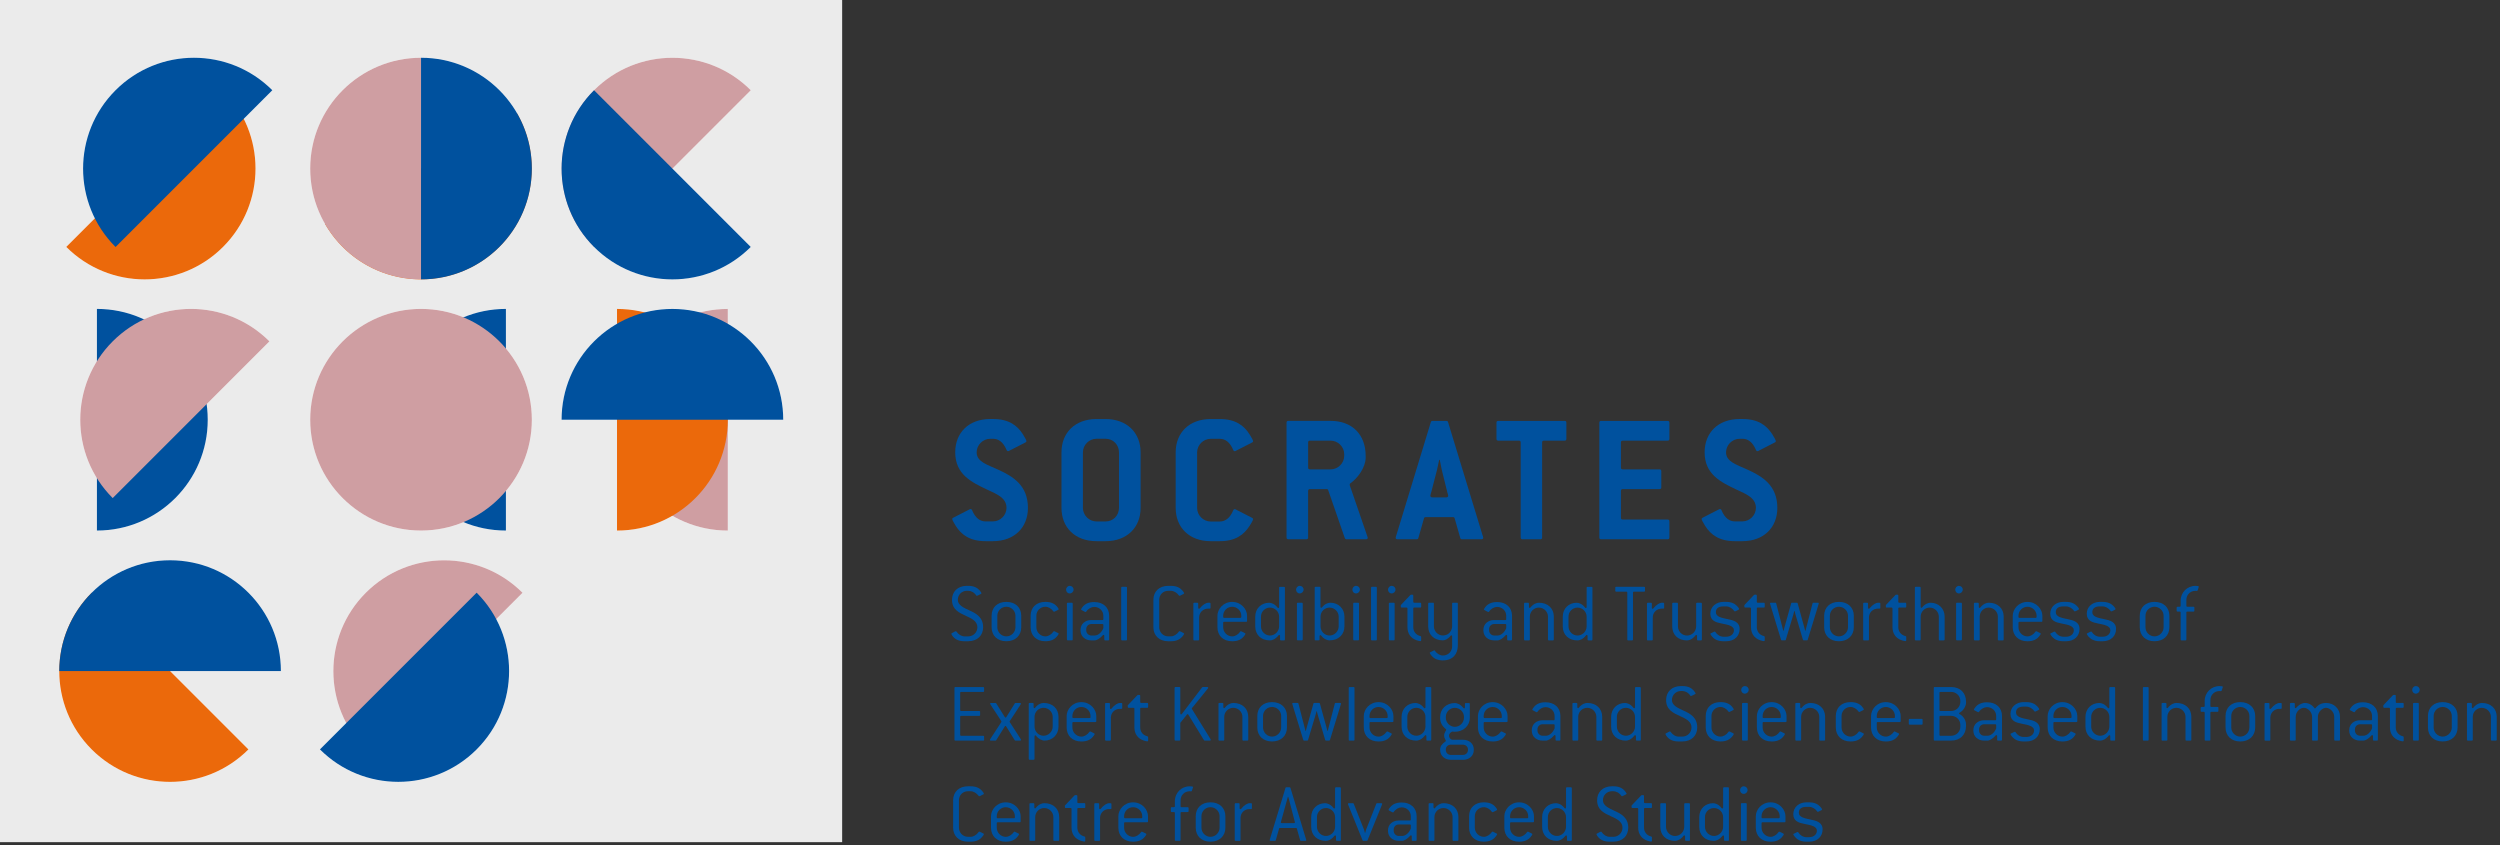 <?xml version="1.0" encoding="UTF-8"?>
<svg xmlns="http://www.w3.org/2000/svg" width="352mm" height="119mm" viewBox="0 0 997.8 337.32">
  <rect x="0" y="0" width="997.8" height="337.32" fill="#333333" stroke="none"/>
  <defs>
    <style>
      .cls-1 {
        fill: #cf9ea2;
      }

      .cls-1, .cls-2, .cls-3 {
        mix-blend-mode: multiply;
      }

      .cls-1, .cls-2, .cls-3, .cls-4, .cls-5, .cls-6, .cls-7 {
        stroke-width: 0px;
      }

      .cls-2, .cls-7 {
        fill: #00519e;
      }

      .cls-3, .cls-6 {
        fill: #eb690b;
      }

      .cls-8 {
        isolation: isolate;
      }

      .cls-4 {
        fill: #fff;
      }

      .cls-5 {
        fill: #ebebeb;
      }
    </style>
  </defs>
  <g class="cls-8">
    <g id="Logo_gesamt_mit_Zusatz" data-name="Logo gesamt mit Zusatz">
      <rect id="graues_Recheck" data-name="graues Recheck" class="cls-5" width="336.12" height="336.12"/>
      <g id="Zusatz">
        <g>
          <path class="cls-7" d="m386.42,255.93h-1.46c-2.28,0-3.67-.75-4.59-1.84-.31-.37-.68-.95-.68-1.12,0-.1.07-.2.2-.27l1.29-.68c.1-.03.2-.1.31-.1s.2.07.27.17c.82,1.22,2.04,1.9,3.2,1.9h1.46c2.04,0,3.67-1.6,3.67-3.64,0-2.41-2.18-3.47-4.59-4.56-2.62-1.19-5.54-2.48-5.54-6.39,0-3.3,2.31-5.58,5.92-5.58h.54c2.28,0,3.64.75,4.56,1.8.37.44.75.99.75,1.12s-.1.24-.24.31l-1.16.58c-.14.07-.34.17-.44.17s-.17-.03-.24-.14c-.82-1.22-2.07-1.87-3.23-1.87h-.54c-2,0-3.6,1.56-3.6,3.6,0,2.14,2.28,3.16,4.83,4.32,2.52,1.16,5.27,2.65,5.27,6.63,0,3.3-2.31,5.58-5.95,5.58Z"/>
          <path class="cls-7" d="m401.65,255.93c-3.6,0-5.88-2.28-5.88-5.58v-4.59c0-3.3,2.28-5.54,5.88-5.54s5.95,2.24,5.95,5.54v4.59c0,3.3-2.35,5.58-5.95,5.58Zm3.64-10.17c0-1.97-1.67-3.6-3.64-3.6s-3.6,1.6-3.6,3.6v4.59c0,1.97,1.63,3.64,3.6,3.64s3.64-1.67,3.64-3.64v-4.59Z"/>
          <path class="cls-7" d="m421.78,254.09c-.92,1.09-2.28,1.84-4.56,1.84-3.6,0-5.88-2.28-5.88-5.58v-4.59c0-3.3,2.28-5.54,5.88-5.54,2.24,0,3.64.71,4.56,1.77.41.48.75.95.75,1.12,0,.14-.1.24-.24.31l-1.22.61c-.14.07-.27.14-.37.14s-.17-.03-.24-.14c-.82-1.16-2.07-1.87-3.23-1.87-2.01,0-3.6,1.6-3.6,3.6v4.59c0,1.97,1.63,3.64,3.6,3.64,1.16,0,2.41-.75,3.23-1.94.07-.1.14-.14.24-.14.14,0,.31.1.44.17l1.16.58c.14.07.24.17.24.31s-.31.58-.75,1.12Z"/>
          <path class="cls-7" d="m426.95,236.85c-.85,0-1.46-.68-1.46-1.53,0-.78.68-1.5,1.46-1.5.85,0,1.53.65,1.53,1.5s-.71,1.53-1.53,1.53Zm.85,18.73h-1.63c-.24,0-.34-.1-.34-.34v-14.35c0-.24.1-.34.34-.34h1.63c.24,0,.34.1.34.34v14.35c0,.24-.1.34-.34.34Z"/>
          <path class="cls-7" d="m442.35,255.59h-1.26c-.24,0-.34-.1-.34-.34v-1.46c0-.27-.14-.41-.31-.41-.1,0-.2.07-.31.17-1.02,1.19-2.35,2.04-3.23,2.04h-1.36c-2.38,0-4.28-1.56-4.28-3.98v-.2c0-2.41,1.9-3.94,4.28-3.94h4.49c.24,0,.34-.07.34-.31v-1.39c0-2.01-1.63-3.54-3.64-3.54-1.12,0-2.38.65-3.2,1.87-.07.1-.17.17-.27.17s-.24-.07-.37-.14l-1.22-.65c-.14-.07-.2-.17-.2-.27,0-.14.37-.68.65-1.02.92-1.12,2.28-1.9,4.62-1.9,3.6,0,5.95,2.18,5.95,5.47v9.49c0,.24-.1.34-.34.34Zm-1.97-6.19c0-.24-.1-.34-.34-.34h-4.49c-1.12,0-2.01.88-2.01,2.01v.54c0,1.09.92,2.04,2.01,2.04h1.36c1.56,0,2.92-1.53,3.47-2.96v-1.29Z"/>
          <path class="cls-7" d="m449.46,255.59h-1.63c-.24,0-.34-.1-.34-.34v-20.7c0-.24.1-.34.34-.34h1.63c.24,0,.34.1.34.34v20.7c0,.24-.1.34-.34.34Z"/>
          <path class="cls-7" d="m471.83,254.13c-.92,1.05-2.28,1.8-4.52,1.8h-1.05c-3.6,0-5.92-2.28-5.92-5.58v-10.95c0-3.3,2.31-5.58,5.92-5.58h1.05c2.24,0,3.6.75,4.56,1.8.34.37.75.99.75,1.12s-.1.24-.24.31l-1.29.65c-.1.07-.2.1-.31.1s-.17-.03-.24-.14c-.85-1.16-2.11-1.87-3.23-1.87h-1.05c-2.04,0-3.6,1.56-3.6,3.6v10.95c0,1.97,1.56,3.64,3.6,3.64h1.05c1.16,0,2.41-.75,3.23-1.94.07-.1.14-.14.24-.14s.2.03.31.1l1.29.65c.14.07.24.17.24.31s-.37.71-.78,1.16Z"/>
          <path class="cls-7" d="m482.71,242.91h-.51c-2.04,0-3.6,1.53-3.6,3.54v8.81c0,.24-.1.34-.34.34h-1.63c-.24,0-.34-.1-.34-.34v-14.35c0-.24.1-.34.34-.34h1.26c.24,0,.34.1.34.34v1.7c0,.24.14.37.31.37.1,0,.2-.03.31-.17,1.19-1.5,2.52-2.24,3.37-2.24h.58c.24,0,.34.1.34.34v1.67c0,.27-.14.34-.41.34Z"/>
          <path class="cls-7" d="m497.4,248.18h-8.87c-.24,0-.34.1-.34.34v1.84c0,1.97,1.63,3.64,3.6,3.64,1.16,0,2.41-.75,3.23-1.94.07-.1.14-.14.24-.14s.2.07.37.14l1.22.61c.14.07.24.17.24.31s-.34.65-.75,1.12c-.92,1.09-2.28,1.84-4.56,1.84-3.6,0-5.88-2.28-5.88-5.58v-4.59c0-2.62,2.28-5.54,5.88-5.54s5.95,2.92,5.95,5.54v2.07c0,.24-.1.34-.34.34Zm-1.97-2.41c0-1.97-1.67-3.6-3.64-3.6s-3.6,1.6-3.6,3.6v.48c0,.24.1.34.34.34h6.56c.24,0,.34-.1.34-.34v-.48Z"/>
          <path class="cls-7" d="m512.49,255.59h-1.26c-.24,0-.34-.1-.34-.34v-1.46c0-.24-.14-.37-.31-.37-.1,0-.2.03-.31.17-1.22,1.56-2.55,2.01-3.4,2.01-3.6,0-5.88-2.31-5.88-5.58v-3.91c0-3.26,2.41-5.54,5.54-5.54.85,0,2.18.41,3.37,1.94.1.14.2.17.31.17.17,0,.31-.14.31-.37v-7.75c0-.24.1-.34.34-.34h1.63c.24,0,.34.1.34.34v20.7c0,.24-.1.34-.34.34Zm-1.97-9.49c0-1.97-1.67-3.6-3.64-3.6s-3.6,1.6-3.6,3.6v3.91c0,1.97,1.63,3.64,3.6,3.64s3.64-1.67,3.64-3.64v-3.91Z"/>
          <path class="cls-7" d="m518.75,236.85c-.85,0-1.46-.68-1.46-1.53,0-.78.68-1.5,1.46-1.5.85,0,1.53.65,1.53,1.5s-.71,1.53-1.53,1.53Zm.85,18.73h-1.63c-.24,0-.34-.1-.34-.34v-14.35c0-.24.1-.34.34-.34h1.63c.24,0,.34.1.34.34v14.35c0,.24-.1.34-.34.34Z"/>
          <path class="cls-7" d="m530.65,255.59c-.85,0-2.18-.44-3.37-1.94-.1-.14-.2-.17-.31-.17-.17,0-.31.14-.31.37v1.39c0,.24-.1.34-.34.34h-1.26c-.24,0-.34-.1-.34-.34v-20.7c0-.24.1-.34.34-.34h1.63c.24,0,.34.1.34.34v7.68c0,.24.14.37.27.37.1,0,.2-.07.31-.17,1.19-1.46,2.52-1.87,3.37-1.87,3.13,0,5.61,2.28,5.61,5.54v3.91c0,3.26-2.35,5.58-5.95,5.58Zm3.64-9.49c0-1.97-1.67-3.6-3.64-3.6s-3.6,1.6-3.6,3.6v3.91c0,1.97,1.63,3.64,3.6,3.64s3.64-1.67,3.64-3.64v-3.91Z"/>
          <path class="cls-7" d="m541.22,236.85c-.85,0-1.46-.68-1.46-1.53,0-.78.68-1.5,1.46-1.5.85,0,1.53.65,1.53,1.5s-.71,1.53-1.53,1.53Zm.85,18.73h-1.63c-.24,0-.34-.1-.34-.34v-14.35c0-.24.1-.34.34-.34h1.63c.24,0,.34.1.34.34v14.35c0,.24-.1.34-.34.34Z"/>
          <path class="cls-7" d="m549.18,255.59h-1.63c-.24,0-.34-.1-.34-.34v-20.7c0-.24.1-.34.34-.34h1.63c.24,0,.34.1.34.34v20.7c0,.24-.1.34-.34.34Z"/>
          <path class="cls-7" d="m555.44,236.85c-.85,0-1.46-.68-1.46-1.53,0-.78.68-1.5,1.46-1.5.85,0,1.53.65,1.53,1.5s-.71,1.53-1.53,1.53Zm.85,18.73h-1.63c-.24,0-.34-.1-.34-.34v-14.35c0-.24.1-.34.34-.34h1.63c.24,0,.34.1.34.34v14.35c0,.24-.1.34-.34.34Z"/>
          <path class="cls-7" d="m566.9,255.89c-.17,0-.88-.14-1.39-.31-2.41-.78-3.77-2.69-3.77-5.24v-7.51c0-.24-.1-.34-.34-.34h-1.97c-.24,0-.34-.1-.34-.34v-.65l3.71-3.91c.14-.14.27-.24.41-.24h.51c.24,0,.34.1.34.34v2.52c0,.24.1.34.34.34h2.48c.24,0,.34.1.34.34v1.26c0,.24-.1.34-.34.34h-2.48c-.24,0-.34.1-.34.34v7.51c0,1.7,1.09,3.13,2.89,3.54.17.03.27.17.27.34v1.33c0,.2-.1.34-.31.34Z"/>
          <path class="cls-7" d="m575.91,263.58c-2.18,0-3.57-.75-4.49-1.8-.31-.37-.78-1.02-.78-1.16s.1-.24.24-.31l1.22-.61c.14-.07.24-.14.34-.14s.2.07.27.17c.78,1.19,2.04,1.9,3.2,1.9,2.04,0,3.67-1.6,3.67-3.64v-4.05c0-.24-.14-.37-.31-.37-.1,0-.2.03-.31.17-.99,1.29-2.24,1.84-3.06,1.84-3.6,0-5.88-2.31-5.88-5.58v-9.11c0-.24.1-.34.34-.34h1.6c.24,0,.34.1.34.34v9.11c0,1.97,1.63,3.64,3.6,3.64,2.52,0,3.67-2.14,3.67-3.64v-9.11c0-.24.1-.34.34-.34h1.6c.24,0,.34.1.34.34v16.73c0,3.43-2.01,5.95-5.95,5.95Z"/>
          <path class="cls-7" d="m603.14,255.59h-1.26c-.24,0-.34-.1-.34-.34v-1.46c0-.27-.14-.41-.31-.41-.1,0-.2.07-.31.17-1.02,1.19-2.35,2.04-3.23,2.04h-1.36c-2.38,0-4.28-1.56-4.28-3.98v-.2c0-2.41,1.9-3.94,4.28-3.94h4.49c.24,0,.34-.07.34-.31v-1.39c0-2.01-1.63-3.54-3.64-3.54-1.12,0-2.38.65-3.2,1.87-.07.1-.17.17-.27.17s-.24-.07-.37-.14l-1.22-.65c-.14-.07-.2-.17-.2-.27,0-.14.37-.68.65-1.02.92-1.12,2.28-1.9,4.62-1.9,3.6,0,5.95,2.18,5.95,5.47v9.49c0,.24-.1.34-.34.34Zm-1.97-6.19c0-.24-.1-.34-.34-.34h-4.49c-1.12,0-2.01.88-2.01,2.01v.54c0,1.09.92,2.04,2.01,2.04h1.36c1.56,0,2.92-1.53,3.47-2.96v-1.29Z"/>
          <path class="cls-7" d="m619.8,255.59h-1.63c-.24,0-.34-.1-.34-.34v-9.15c0-1.97-1.67-3.6-3.64-3.6s-3.6,1.6-3.6,3.6v9.15c0,.24-.1.34-.34.34h-1.63c-.24,0-.34-.1-.34-.34v-14.35c0-.24.1-.34.34-.34h1.26c.24,0,.34.1.34.34v1.36c0,.24.14.37.31.37.1,0,.2-.03.31-.17,1.19-1.5,2.52-1.9,3.37-1.9,3.6,0,5.95,2.28,5.95,5.54v9.15c0,.24-.1.34-.34.34Z"/>
          <path class="cls-7" d="m635.23,255.59h-1.26c-.24,0-.34-.1-.34-.34v-1.46c0-.24-.14-.37-.31-.37-.1,0-.2.03-.31.17-1.22,1.56-2.55,2.01-3.4,2.01-3.6,0-5.88-2.31-5.88-5.58v-3.91c0-3.26,2.41-5.54,5.54-5.54.85,0,2.18.41,3.37,1.94.1.14.2.17.31.17.17,0,.31-.14.31-.37v-7.75c0-.24.1-.34.34-.34h1.63c.24,0,.34.1.34.34v20.7c0,.24-.1.34-.34.34Zm-1.97-9.49c0-1.97-1.67-3.6-3.64-3.6s-3.6,1.6-3.6,3.6v3.91c0,1.97,1.63,3.64,3.6,3.64s3.64-1.67,3.64-3.64v-3.91Z"/>
          <path class="cls-7" d="m656.21,236.14h-4.11c-.24,0-.34.1-.34.34v18.77c0,.24-.1.34-.34.34h-1.6c-.24,0-.34-.1-.34-.34v-18.77c0-.24-.1-.34-.34-.34h-4.11c-.24,0-.34-.1-.34-.34v-1.26c0-.24.1-.34.34-.34h11.18c.24,0,.34.1.34.34v1.26c0,.24-.1.34-.34.34Z"/>
          <path class="cls-7" d="m663.76,242.91h-.51c-2.04,0-3.6,1.53-3.6,3.54v8.81c0,.24-.1.34-.34.34h-1.63c-.24,0-.34-.1-.34-.34v-14.35c0-.24.1-.34.34-.34h1.26c.24,0,.34.1.34.34v1.7c0,.24.14.37.31.37.1,0,.2-.03.31-.17,1.19-1.5,2.52-2.24,3.37-2.24h.58c.24,0,.34.1.34.34v1.67c0,.27-.14.34-.41.34Z"/>
          <path class="cls-7" d="m678.92,255.59h-1.26c-.24,0-.34-.1-.34-.34v-1.46c0-.24-.14-.37-.31-.37-.1,0-.2.03-.31.17-1.22,1.56-2.52,2.01-3.4,2.01-3.6,0-5.88-2.31-5.88-5.58v-9.11c0-.24.1-.34.34-.34h1.6c.24,0,.34.1.34.34v9.11c0,1.97,1.63,3.64,3.6,3.64s3.67-1.6,3.67-3.64v-9.11c0-.24.1-.34.34-.34h1.6c.24,0,.34.1.34.34v14.35c0,.24-.1.34-.34.34Z"/>
          <path class="cls-7" d="m688.92,255.93h-1.05c-2.31,0-3.67-.85-4.56-1.87-.34-.41-.68-.92-.68-1.05,0-.1.07-.2.24-.27l1.19-.58c.1-.07.2-.1.31-.1s.2.07.27.17c.68,1.12,1.9,1.9,3.23,1.9h1.05c2.11,0,3.13-1.29,3.13-2.62,0-1.67-2.31-2.18-4.86-2.65-2.21-.44-4.56-1.02-4.56-3.91s2.38-4.73,5.24-4.73h1.05c2.21,0,3.57.78,4.45,1.73.41.44.75.95.75,1.09s-.1.24-.24.31l-1.02.51c-.17.07-.31.17-.41.17s-.2-.07-.27-.17c-.75-1.09-2.01-1.84-3.26-1.84h-1.05c-2.21,0-3.03.99-3.03,2.35,0,1.8,2.31,2.24,4.79,2.75,2.21.44,4.69,1.09,4.69,3.91,0,2.65-1.87,4.9-5.41,4.9Z"/>
          <path class="cls-7" d="m704.02,255.89c-.17,0-.88-.14-1.39-.31-2.41-.78-3.77-2.69-3.77-5.24v-7.51c0-.24-.1-.34-.34-.34h-1.97c-.24,0-.34-.1-.34-.34v-.65l3.71-3.91c.14-.14.27-.24.41-.24h.51c.24,0,.34.1.34.34v2.52c0,.24.1.34.34.34h2.48c.24,0,.34.1.34.34v1.26c0,.24-.1.34-.34.34h-2.48c-.24,0-.34.1-.34.34v7.51c0,1.7,1.09,3.13,2.89,3.54.17.03.27.17.27.34v1.33c0,.2-.1.34-.31.34Z"/>
          <path class="cls-7" d="m725.64,241.78l-4.15,13.56c-.03.17-.17.24-.34.24h-1.22c-.17,0-.31-.07-.34-.24l-2.99-10.13c-.17-.54-.24-.85-.34-1.33h-.14c-.1.48-.17.78-.34,1.33l-3.03,10.13c-.03.17-.17.24-.34.24h-1.22c-.17,0-.31-.07-.34-.24l-4.18-13.67c-.07-.27-.24-.71-.24-.85,0-.17.14-.27.37-.27h1.77c.17,0,.31.07.34.24l2.48,9.62c.14.54.24.85.34,1.33h.14c.1-.48.2-.78.34-1.33l2.69-9.62c.03-.17.17-.24.34-.24h1.9c.17,0,.31.07.34.24l2.65,9.62c.14.48.24.85.34,1.33h.14c.1-.48.2-.78.34-1.33l2.48-9.62c.03-.17.17-.24.34-.24h1.77c.24,0,.37.1.37.27,0,.14-.14.54-.27.95Z"/>
          <path class="cls-7" d="m733.94,255.93c-3.6,0-5.88-2.28-5.88-5.58v-4.59c0-3.3,2.28-5.54,5.88-5.54s5.95,2.24,5.95,5.54v4.59c0,3.3-2.35,5.58-5.95,5.58Zm3.64-10.17c0-1.97-1.67-3.6-3.64-3.6s-3.6,1.6-3.6,3.6v4.59c0,1.97,1.63,3.64,3.6,3.64s3.64-1.67,3.64-3.64v-4.59Z"/>
          <path class="cls-7" d="m750.05,242.91h-.51c-2.04,0-3.6,1.53-3.6,3.54v8.81c0,.24-.1.34-.34.34h-1.63c-.24,0-.34-.1-.34-.34v-14.35c0-.24.1-.34.34-.34h1.26c.24,0,.34.1.34.34v1.7c0,.24.14.37.31.37.1,0,.2-.03.31-.17,1.19-1.5,2.52-2.24,3.37-2.24h.58c.24,0,.34.1.34.34v1.67c0,.27-.14.34-.41.34Z"/>
          <path class="cls-7" d="m760.49,255.89c-.17,0-.88-.14-1.39-.31-2.41-.78-3.77-2.69-3.77-5.24v-7.51c0-.24-.1-.34-.34-.34h-1.97c-.24,0-.34-.1-.34-.34v-.65l3.71-3.91c.14-.14.27-.24.41-.24h.51c.24,0,.34.1.34.34v2.52c0,.24.1.34.34.34h2.48c.24,0,.34.1.34.34v1.26c0,.24-.1.34-.34.34h-2.48c-.24,0-.34.1-.34.34v7.51c0,1.7,1.09,3.13,2.89,3.54.17.03.27.17.27.34v1.33c0,.2-.1.34-.31.34Z"/>
          <path class="cls-7" d="m775.79,255.59h-1.63c-.24,0-.34-.1-.34-.34v-9.15c0-1.97-1.67-3.6-3.64-3.6s-3.6,1.6-3.6,3.6v9.15c0,.24-.1.34-.34.34h-1.63c-.24,0-.34-.1-.34-.34v-20.7c0-.24.1-.34.34-.34h1.63c.24,0,.34.1.34.34v7.68c0,.24.14.37.27.37.1,0,.2-.07.31-.17,1.19-1.46,2.52-1.87,3.37-1.87,3.16,0,5.61,2.28,5.61,5.54v9.15c0,.24-.1.34-.34.34Z"/>
          <path class="cls-7" d="m781.84,236.85c-.85,0-1.46-.68-1.46-1.53,0-.78.68-1.5,1.46-1.5.85,0,1.53.65,1.53,1.5s-.71,1.53-1.53,1.53Zm.85,18.73h-1.63c-.24,0-.34-.1-.34-.34v-14.35c0-.24.1-.34.34-.34h1.63c.24,0,.34.1.34.34v14.35c0,.24-.1.34-.34.34Z"/>
          <path class="cls-7" d="m799.35,255.59h-1.63c-.24,0-.34-.1-.34-.34v-9.15c0-1.97-1.67-3.6-3.64-3.6s-3.6,1.6-3.6,3.6v9.15c0,.24-.1.34-.34.34h-1.63c-.24,0-.34-.1-.34-.34v-14.35c0-.24.1-.34.34-.34h1.26c.24,0,.34.1.34.34v1.36c0,.24.14.37.31.37.1,0,.2-.03.31-.17,1.19-1.5,2.52-1.9,3.37-1.9,3.6,0,5.95,2.28,5.95,5.54v9.15c0,.24-.1.34-.34.34Z"/>
          <path class="cls-7" d="m814.82,248.18h-8.87c-.24,0-.34.1-.34.34v1.84c0,1.97,1.63,3.64,3.6,3.64,1.16,0,2.41-.75,3.23-1.94.07-.1.14-.14.24-.14s.2.07.37.14l1.22.61c.14.07.24.17.24.31s-.34.65-.75,1.12c-.92,1.09-2.28,1.84-4.56,1.84-3.6,0-5.88-2.28-5.88-5.58v-4.59c0-2.62,2.28-5.54,5.88-5.54s5.95,2.92,5.95,5.54v2.07c0,.24-.1.34-.34.34Zm-1.97-2.41c0-1.97-1.67-3.6-3.64-3.6s-3.6,1.6-3.6,3.6v.48c0,.24.1.34.34.34h6.56c.24,0,.34-.1.34-.34v-.48Z"/>
          <path class="cls-7" d="m824.58,255.93h-1.05c-2.31,0-3.67-.85-4.56-1.87-.34-.41-.68-.92-.68-1.05,0-.1.07-.2.24-.27l1.19-.58c.1-.07.2-.1.31-.1s.2.07.27.17c.68,1.12,1.9,1.9,3.23,1.9h1.05c2.11,0,3.13-1.29,3.13-2.62,0-1.67-2.31-2.18-4.86-2.65-2.21-.44-4.56-1.02-4.56-3.91s2.38-4.73,5.24-4.73h1.05c2.21,0,3.57.78,4.45,1.73.41.44.75.95.75,1.09s-.1.24-.24.31l-1.02.51c-.17.07-.31.17-.41.17s-.2-.07-.27-.17c-.75-1.09-2.01-1.84-3.26-1.84h-1.05c-2.21,0-3.03.99-3.03,2.35,0,1.8,2.31,2.24,4.79,2.75,2.21.44,4.69,1.09,4.69,3.91,0,2.65-1.87,4.9-5.41,4.9Z"/>
          <path class="cls-7" d="m839.16,255.93h-1.05c-2.31,0-3.67-.85-4.56-1.87-.34-.41-.68-.92-.68-1.05,0-.1.07-.2.24-.27l1.19-.58c.1-.07.2-.1.31-.1s.2.07.27.17c.68,1.12,1.9,1.9,3.23,1.9h1.05c2.11,0,3.13-1.29,3.13-2.62,0-1.67-2.31-2.18-4.86-2.65-2.21-.44-4.56-1.02-4.56-3.91s2.38-4.73,5.24-4.73h1.05c2.21,0,3.57.78,4.45,1.73.41.44.75.95.75,1.09s-.1.24-.24.31l-1.02.51c-.17.07-.31.17-.41.17s-.2-.07-.27-.17c-.75-1.09-2.01-1.84-3.26-1.84h-1.05c-2.21,0-3.03.99-3.03,2.35,0,1.8,2.31,2.24,4.79,2.75,2.21.44,4.69,1.09,4.69,3.91,0,2.65-1.87,4.9-5.41,4.9Z"/>
          <path class="cls-7" d="m859.9,255.93c-3.6,0-5.88-2.28-5.88-5.58v-4.59c0-3.3,2.28-5.54,5.88-5.54s5.95,2.24,5.95,5.54v4.59c0,3.3-2.35,5.58-5.95,5.58Zm3.64-10.17c0-1.97-1.67-3.6-3.64-3.6s-3.6,1.6-3.6,3.6v4.59c0,1.97,1.63,3.64,3.6,3.64s3.64-1.67,3.64-3.64v-4.59Z"/>
          <path class="cls-7" d="m877.14,235.6c-.03.14-.17.24-.31.24s-.37-.03-.61-.03c-2.01,0-3.6,1.56-3.6,3.6v2.41c0,.24.1.34.34.34h2.52c.24,0,.34.1.34.34v1.26c0,.24-.1.34-.34.34h-2.52c-.24,0-.34.1-.34.34v10.81c0,.24-.1.34-.34.34h-1.6c-.24,0-.34-.1-.34-.34v-10.81c0-.24-.1-.34-.34-.34h-.92c-.24,0-.34-.1-.34-.34v-1.26c0-.24.1-.34.34-.34h.92c.24,0,.34-.1.34-.34v-2.07c0-3.3,2.62-5.92,5.88-5.92.34,0,.75.03,1.05.07.24.03.31.17.31.34l-.44,1.36Z"/>
          <path class="cls-7" d="m392.44,295.59h-11.15c-.24,0-.34-.1-.34-.34v-20.7c0-.24.1-.34.34-.34h11.15c.24,0,.34.1.34.34v1.26c0,.24-.1.34-.34.34h-8.87c-.24,0-.34.1-.34.34v6.94c0,.24.1.34.34.34h7.28c.24,0,.34.1.34.34v1.26c0,.24-.1.34-.34.34h-7.28c-.24,0-.34.1-.34.34v7.28c0,.24.1.34.34.34h8.87c.24,0,.34.1.34.34v1.26c0,.24-.1.34-.34.34Z"/>
          <path class="cls-7" d="m407.16,295.59h-1.87c-.1,0-.24-.07-.31-.17l-3.4-5.51c-.07-.14-.17-.17-.27-.17s-.2.03-.27.17l-3.43,5.51c-.07.1-.17.17-.27.17h-1.9c-.24,0-.34-.1-.34-.27s.24-.51.37-.71l4.05-6.22c.1-.14.17-.27.17-.41s-.1-.27-.17-.37l-4.01-6.12c-.17-.27-.34-.51-.34-.65,0-.17.1-.27.34-.27h1.84c.1,0,.2.07.27.17l3.43,5.47c.07.14.2.17.31.17s.2-.03.27-.17l3.4-5.47c.07-.1.17-.17.27-.17h1.84c.24,0,.34.1.34.27,0,.14-.17.41-.51.92l-3.84,5.88c-.07.1-.17.24-.17.37s.1.27.17.37l4.01,6.22c.17.27.37.54.37.71s-.1.27-.34.27Z"/>
          <path class="cls-7" d="m416.85,295.59c-.85,0-2.18-.51-3.37-1.94-.1-.1-.2-.17-.31-.17-.17,0-.27.14-.27.41v9.01c0,.24-.1.34-.34.34h-1.63c-.24,0-.34-.1-.34-.34v-22c0-.24.1-.34.34-.34h1.26c.24,0,.34.1.34.34v1.36c0,.24.14.37.31.37.1,0,.2-.03.31-.17,1.19-1.5,2.52-1.9,3.37-1.9,3.6,0,5.95,2.28,5.95,5.54v3.91c0,3.26-2.48,5.58-5.61,5.58Zm3.3-9.49c0-1.97-1.67-3.6-3.64-3.6s-3.6,1.6-3.6,3.6v3.91c0,1.97,1.63,3.64,3.6,3.64s3.64-1.67,3.64-3.64v-3.91Z"/>
          <path class="cls-7" d="m437.22,288.18h-8.87c-.24,0-.34.1-.34.34v1.84c0,1.97,1.63,3.64,3.6,3.64,1.16,0,2.41-.75,3.23-1.94.07-.1.14-.14.24-.14s.2.07.37.14l1.22.61c.14.07.24.17.24.31s-.34.65-.75,1.12c-.92,1.09-2.28,1.84-4.56,1.84-3.6,0-5.88-2.28-5.88-5.58v-4.59c0-2.62,2.28-5.54,5.88-5.54s5.95,2.92,5.95,5.54v2.07c0,.24-.1.34-.34.34Zm-1.97-2.41c0-1.97-1.67-3.6-3.64-3.6s-3.6,1.6-3.6,3.6v.48c0,.24.1.34.34.34h6.56c.24,0,.34-.1.34-.34v-.48Z"/>
          <path class="cls-7" d="m447.48,282.91h-.51c-2.04,0-3.6,1.53-3.6,3.54v8.81c0,.24-.1.34-.34.34h-1.63c-.24,0-.34-.1-.34-.34v-14.35c0-.24.1-.34.34-.34h1.26c.24,0,.34.1.34.34v1.7c0,.24.14.37.31.37.1,0,.2-.03.31-.17,1.19-1.5,2.52-2.24,3.37-2.24h.58c.24,0,.34.1.34.34v1.67c0,.27-.14.34-.41.34Z"/>
          <path class="cls-7" d="m457.92,295.89c-.17,0-.88-.14-1.39-.31-2.41-.78-3.77-2.69-3.77-5.24v-7.51c0-.24-.1-.34-.34-.34h-1.97c-.24,0-.34-.1-.34-.34v-.65l3.71-3.91c.14-.14.27-.24.41-.24h.51c.24,0,.34.1.34.34v2.52c0,.24.1.34.34.34h2.48c.24,0,.34.1.34.34v1.26c0,.24-.1.34-.34.34h-2.48c-.24,0-.34.1-.34.34v7.51c0,1.7,1.09,3.13,2.89,3.54.17.03.27.17.27.34v1.33c0,.2-.1.34-.31.34Z"/>
          <path class="cls-7" d="m482.88,295.59h-2.04c-.1,0-.24-.07-.31-.17l-6.22-10.17c-.1-.14-.2-.24-.31-.24s-.17.07-.27.17l-2.65,3.33v6.73c0,.24-.1.34-.34.34h-1.6c-.24,0-.34-.1-.34-.34v-20.7c0-.24.1-.34.34-.34h1.6c.24,0,.34.1.34.34v10.2c0,.24.14.41.31.41.1,0,.2-.07.31-.2l8.09-10.61c.07-.07.17-.14.27-.14h1.8c.24,0,.37.1.37.27,0,.07-.03.17-.1.27l-6.29,7.75c-.1.1-.17.2-.17.31,0,.14.1.27.17.37l7.14,11.56c.14.24.27.44.27.58,0,.17-.14.27-.37.27Z"/>
          <path class="cls-7" d="m497.84,295.59h-1.63c-.24,0-.34-.1-.34-.34v-9.15c0-1.97-1.67-3.6-3.64-3.6s-3.6,1.6-3.6,3.6v9.15c0,.24-.1.34-.34.34h-1.63c-.24,0-.34-.1-.34-.34v-14.35c0-.24.1-.34.34-.34h1.26c.24,0,.34.1.34.34v1.36c0,.24.14.37.31.37.1,0,.2-.03.31-.17,1.19-1.5,2.52-1.9,3.37-1.9,3.6,0,5.95,2.28,5.95,5.54v9.15c0,.24-.1.34-.34.34Z"/>
          <path class="cls-7" d="m507.7,295.93c-3.6,0-5.88-2.28-5.88-5.58v-4.59c0-3.3,2.28-5.54,5.88-5.54s5.95,2.24,5.95,5.54v4.59c0,3.3-2.35,5.58-5.95,5.58Zm3.64-10.17c0-1.97-1.67-3.6-3.64-3.6s-3.6,1.6-3.6,3.6v4.59c0,1.97,1.63,3.64,3.6,3.64s3.64-1.67,3.64-3.64v-4.59Z"/>
          <path class="cls-7" d="m534.96,281.78l-4.15,13.56c-.03.17-.17.24-.34.24h-1.22c-.17,0-.31-.07-.34-.24l-2.99-10.13c-.17-.54-.24-.85-.34-1.33h-.14c-.1.48-.17.78-.34,1.33l-3.03,10.13c-.03.17-.17.24-.34.24h-1.22c-.17,0-.31-.07-.34-.24l-4.18-13.67c-.07-.27-.24-.71-.24-.85,0-.17.14-.27.37-.27h1.77c.17,0,.31.07.34.24l2.48,9.62c.14.54.24.85.34,1.33h.14c.1-.48.2-.78.34-1.33l2.69-9.62c.03-.17.17-.24.34-.24h1.9c.17,0,.31.07.34.24l2.65,9.62c.14.48.24.85.34,1.33h.14c.1-.48.2-.78.34-1.33l2.48-9.62c.03-.17.17-.24.34-.24h1.77c.24,0,.37.1.37.27,0,.14-.14.54-.27.95Z"/>
          <path class="cls-7" d="m540.27,295.59h-1.63c-.24,0-.34-.1-.34-.34v-20.7c0-.24.1-.34.34-.34h1.63c.24,0,.34.1.34.34v20.7c0,.24-.1.34-.34.34Z"/>
          <path class="cls-7" d="m555.81,288.18h-8.87c-.24,0-.34.1-.34.34v1.84c0,1.97,1.63,3.64,3.6,3.64,1.16,0,2.41-.75,3.23-1.94.07-.1.14-.14.24-.14s.2.07.37.14l1.22.61c.14.07.24.17.24.31s-.34.65-.75,1.12c-.92,1.09-2.28,1.84-4.56,1.84-3.6,0-5.88-2.28-5.88-5.58v-4.59c0-2.62,2.28-5.54,5.88-5.54s5.95,2.92,5.95,5.54v2.07c0,.24-.1.34-.34.34Zm-1.97-2.41c0-1.97-1.67-3.6-3.64-3.6s-3.6,1.6-3.6,3.6v.48c0,.24.1.34.34.34h6.56c.24,0,.34-.1.34-.34v-.48Z"/>
          <path class="cls-7" d="m570.9,295.59h-1.26c-.24,0-.34-.1-.34-.34v-1.46c0-.24-.14-.37-.31-.37-.1,0-.2.03-.31.17-1.22,1.56-2.55,2.01-3.4,2.01-3.6,0-5.88-2.31-5.88-5.58v-3.91c0-3.26,2.41-5.54,5.54-5.54.85,0,2.18.41,3.37,1.94.1.14.2.17.31.17.17,0,.31-.14.31-.37v-7.75c0-.24.1-.34.34-.34h1.63c.24,0,.34.1.34.34v20.7c0,.24-.1.34-.34.34Zm-1.97-9.49c0-1.97-1.67-3.6-3.64-3.6s-3.6,1.6-3.6,3.6v3.91c0,1.97,1.63,3.64,3.6,3.64s3.64-1.67,3.64-3.64v-3.91Z"/>
          <path class="cls-7" d="m583.86,303.24h-4.79c-2.38,0-4.28-1.5-4.28-3.94v-.2c0-1.26.78-2.24,2.11-3.16.14-.07.17-.17.17-.27,0-.14-.14-.37-.24-.54-.31-.54-.44-.99-.44-1.53,0-.61.17-1.16.51-1.73.1-.17.34-.48.34-.61s-.27-.37-.48-.54c-1.36-1.16-1.97-2.58-1.97-4.25v-.34c0-3.26,2.58-5.54,5.88-5.54.85,0,2.18.44,3.4,1.97.1.14.2.17.31.17.17,0,.31-.14.31-.37v-1.43c0-.24.1-.34.34-.34h1.26c.24,0,.34.1.34.34v5.54c0,3.26-2.65,5.58-5.95,5.58-.31,0-.78-.03-1.09-.07-.65.27-1.26.92-1.26,1.63s.51,1.46,1.22,1.63h4.32c2.41,0,4.35,1.46,4.35,3.88v.2c0,2.48-1.97,3.94-4.35,3.94Zm.44-17.13c0-1.97-1.67-3.6-3.64-3.6s-3.6,1.6-3.6,3.6v.34c0,1.97,1.63,3.64,3.6,3.64s3.64-1.67,3.64-3.64v-.34Zm1.6,12.99c0-1.09-.95-1.9-2.04-1.9h-4.79c-1.12,0-2.01.78-2.01,1.9v.2c0,1.16.82,2,2.01,2h4.79c1.19,0,2.04-.85,2.04-2v-.2Z"/>
          <path class="cls-7" d="m601.37,288.18h-8.87c-.24,0-.34.1-.34.34v1.84c0,1.97,1.63,3.64,3.6,3.64,1.16,0,2.41-.75,3.23-1.94.07-.1.14-.14.24-.14s.2.07.37.14l1.22.61c.14.07.24.17.24.31s-.34.65-.75,1.12c-.92,1.09-2.28,1.84-4.56,1.84-3.6,0-5.88-2.28-5.88-5.58v-4.59c0-2.62,2.28-5.54,5.88-5.54s5.95,2.92,5.95,5.54v2.07c0,.24-.1.34-.34.34Zm-1.97-2.41c0-1.97-1.67-3.6-3.64-3.6s-3.6,1.6-3.6,3.6v.48c0,.24.1.34.34.34h6.56c.24,0,.34-.1.34-.34v-.48Z"/>
          <path class="cls-7" d="m622.45,295.59h-1.26c-.24,0-.34-.1-.34-.34v-1.46c0-.27-.14-.41-.31-.41-.1,0-.2.07-.31.17-1.02,1.19-2.35,2.04-3.23,2.04h-1.36c-2.38,0-4.28-1.56-4.28-3.98v-.2c0-2.41,1.9-3.94,4.28-3.94h4.49c.24,0,.34-.07.34-.31v-1.39c0-2.01-1.63-3.54-3.64-3.54-1.12,0-2.38.65-3.2,1.87-.07.1-.17.17-.27.17s-.24-.07-.37-.14l-1.22-.65c-.14-.07-.2-.17-.2-.27,0-.14.37-.68.65-1.02.92-1.12,2.28-1.9,4.62-1.9,3.6,0,5.95,2.18,5.95,5.47v9.49c0,.24-.1.34-.34.34Zm-1.97-6.19c0-.24-.1-.34-.34-.34h-4.49c-1.12,0-2.01.88-2.01,2.01v.54c0,1.09.92,2.04,2.01,2.04h1.36c1.56,0,2.92-1.53,3.47-2.96v-1.29Z"/>
          <path class="cls-7" d="m639.11,295.59h-1.63c-.24,0-.34-.1-.34-.34v-9.15c0-1.97-1.67-3.6-3.64-3.6s-3.6,1.6-3.6,3.6v9.15c0,.24-.1.34-.34.34h-1.63c-.24,0-.34-.1-.34-.34v-14.35c0-.24.1-.34.34-.34h1.26c.24,0,.34.1.34.34v1.36c0,.24.14.37.31.37.1,0,.2-.03.31-.17,1.19-1.5,2.52-1.9,3.37-1.9,3.6,0,5.95,2.28,5.95,5.54v9.15c0,.24-.1.34-.34.34Z"/>
          <path class="cls-7" d="m654.54,295.59h-1.26c-.24,0-.34-.1-.34-.34v-1.46c0-.24-.14-.37-.31-.37-.1,0-.2.03-.31.17-1.22,1.56-2.55,2.01-3.4,2.01-3.6,0-5.88-2.31-5.88-5.58v-3.91c0-3.26,2.41-5.54,5.54-5.54.85,0,2.18.41,3.37,1.94.1.14.2.17.31.17.17,0,.31-.14.31-.37v-7.75c0-.24.1-.34.34-.34h1.63c.24,0,.34.1.34.34v20.7c0,.24-.1.34-.34.34Zm-1.97-9.49c0-1.97-1.67-3.6-3.64-3.6s-3.6,1.6-3.6,3.6v3.91c0,1.97,1.63,3.64,3.6,3.64s3.64-1.67,3.64-3.64v-3.91Z"/>
          <path class="cls-7" d="m671.44,295.93h-1.46c-2.28,0-3.67-.75-4.59-1.84-.31-.37-.68-.95-.68-1.12,0-.1.07-.2.2-.27l1.29-.68c.1-.03.2-.1.31-.1s.2.07.27.17c.82,1.22,2.04,1.9,3.2,1.9h1.46c2.04,0,3.67-1.6,3.67-3.64,0-2.41-2.18-3.47-4.59-4.56-2.62-1.19-5.54-2.48-5.54-6.39,0-3.3,2.31-5.58,5.92-5.58h.54c2.28,0,3.64.75,4.56,1.8.37.44.75.99.75,1.12s-.1.24-.24.31l-1.16.58c-.14.07-.34.17-.44.17s-.17-.03-.24-.14c-.82-1.22-2.07-1.87-3.23-1.87h-.54c-2,0-3.6,1.56-3.6,3.6,0,2.14,2.28,3.16,4.83,4.32,2.52,1.16,5.27,2.65,5.27,6.63,0,3.3-2.31,5.58-5.95,5.58Z"/>
          <path class="cls-7" d="m691.23,294.09c-.92,1.09-2.28,1.84-4.56,1.84-3.6,0-5.88-2.28-5.88-5.58v-4.59c0-3.3,2.28-5.54,5.88-5.54,2.24,0,3.64.71,4.56,1.77.41.48.75.95.75,1.12,0,.14-.1.24-.24.31l-1.22.61c-.14.07-.27.14-.37.14s-.17-.03-.24-.14c-.82-1.16-2.07-1.87-3.23-1.87-2.01,0-3.6,1.6-3.6,3.6v4.59c0,1.97,1.63,3.64,3.6,3.64,1.16,0,2.41-.75,3.23-1.94.07-.1.14-.14.24-.14.14,0,.31.1.44.17l1.16.58c.14.07.24.17.24.31s-.31.58-.75,1.12Z"/>
          <path class="cls-7" d="m696.4,276.85c-.85,0-1.46-.68-1.46-1.53,0-.78.68-1.5,1.46-1.5.85,0,1.53.65,1.53,1.5s-.71,1.53-1.53,1.53Zm.85,18.73h-1.63c-.24,0-.34-.1-.34-.34v-14.35c0-.24.1-.34.34-.34h1.63c.24,0,.34.1.34.34v14.35c0,.24-.1.34-.34.34Z"/>
          <path class="cls-7" d="m712.71,288.18h-8.87c-.24,0-.34.1-.34.34v1.84c0,1.97,1.63,3.64,3.6,3.64,1.16,0,2.41-.75,3.23-1.94.07-.1.14-.14.24-.14s.2.07.37.14l1.22.61c.14.07.24.17.24.31s-.34.65-.75,1.12c-.92,1.09-2.28,1.84-4.56,1.84-3.6,0-5.88-2.28-5.88-5.58v-4.59c0-2.62,2.28-5.54,5.88-5.54s5.95,2.92,5.95,5.54v2.07c0,.24-.1.34-.34.34Zm-1.97-2.41c0-1.97-1.67-3.6-3.64-3.6s-3.6,1.6-3.6,3.6v.48c0,.24.1.34.34.34h6.56c.24,0,.34-.1.34-.34v-.48Z"/>
          <path class="cls-7" d="m728.08,295.59h-1.63c-.24,0-.34-.1-.34-.34v-9.15c0-1.97-1.67-3.6-3.64-3.6s-3.6,1.6-3.6,3.6v9.15c0,.24-.1.34-.34.34h-1.63c-.24,0-.34-.1-.34-.34v-14.35c0-.24.1-.34.34-.34h1.26c.24,0,.34.1.34.34v1.36c0,.24.14.37.31.37.1,0,.2-.03.31-.17,1.19-1.5,2.52-1.9,3.37-1.9,3.6,0,5.95,2.28,5.95,5.54v9.15c0,.24-.1.34-.34.34Z"/>
          <path class="cls-7" d="m743.15,294.09c-.92,1.09-2.28,1.84-4.56,1.84-3.6,0-5.88-2.28-5.88-5.58v-4.59c0-3.3,2.28-5.54,5.88-5.54,2.24,0,3.64.71,4.56,1.77.41.48.75.95.75,1.12,0,.14-.1.24-.24.31l-1.22.61c-.14.07-.27.14-.37.14s-.17-.03-.24-.14c-.82-1.16-2.07-1.87-3.23-1.87-2.01,0-3.6,1.6-3.6,3.6v4.59c0,1.97,1.63,3.64,3.6,3.64,1.16,0,2.41-.75,3.23-1.94.07-.1.14-.14.24-.14.14,0,.31.1.44.17l1.16.58c.14.07.24.17.24.31s-.31.58-.75,1.12Z"/>
          <path class="cls-7" d="m758.27,288.18h-8.87c-.24,0-.34.1-.34.34v1.84c0,1.97,1.63,3.64,3.6,3.64,1.16,0,2.41-.75,3.23-1.94.07-.1.14-.14.24-.14s.2.07.37.14l1.22.61c.14.07.24.17.24.31s-.34.65-.75,1.12c-.92,1.09-2.28,1.84-4.56,1.84-3.6,0-5.88-2.28-5.88-5.58v-4.59c0-2.62,2.28-5.54,5.88-5.54s5.95,2.92,5.95,5.54v2.07c0,.24-.1.34-.34.34Zm-1.97-2.41c0-1.97-1.67-3.6-3.64-3.6s-3.6,1.6-3.6,3.6v.48c0,.24.1.34.34.34h6.56c.24,0,.34-.1.34-.34v-.48Z"/>
          <path class="cls-7" d="m767.01,289.23h-4.83c-.24,0-.34-.1-.34-.34v-1.63c0-.24.1-.34.34-.34h4.83c.24,0,.34.1.34.34v1.63c0,.24-.1.34-.34.34Z"/>
          <path class="cls-7" d="m778.74,295.59h-6.59c-.24,0-.34-.1-.34-.34v-20.7c0-.24.1-.34.34-.34h6.59c3.6,0,5.95,2.28,5.95,5.88v.37c0,1.29-1.05,3.23-2.52,3.94-.17.1-.27.2-.27.34,0,.1.07.2.2.27,1.26.61,2.58,2.21,2.58,4.18v.51c0,3.6-2.35,5.88-5.95,5.88Zm3.67-15.84c0-1.97-1.63-3.6-3.67-3.6h-4.32c-.24,0-.34.1-.34.34v6.94c0,.24.1.34.34.34h4.32c2.04,0,3.67-1.63,3.67-3.67v-.34Zm0,9.55c0-1.97-1.63-3.6-3.67-3.6h-4.32c-.24,0-.34.1-.34.34v7.28c0,.24.1.34.34.34h4.32c2.04,0,3.67-1.6,3.67-3.64v-.71Z"/>
          <path class="cls-7" d="m798.7,295.59h-1.26c-.24,0-.34-.1-.34-.34v-1.46c0-.27-.14-.41-.31-.41-.1,0-.2.07-.31.17-1.02,1.19-2.35,2.04-3.23,2.04h-1.36c-2.38,0-4.28-1.56-4.28-3.98v-.2c0-2.41,1.9-3.94,4.28-3.94h4.49c.24,0,.34-.07.34-.31v-1.39c0-2.01-1.63-3.54-3.64-3.54-1.12,0-2.38.65-3.2,1.87-.07.1-.17.17-.27.17s-.24-.07-.37-.14l-1.22-.65c-.14-.07-.2-.17-.2-.27,0-.14.37-.68.65-1.02.92-1.12,2.28-1.9,4.62-1.9,3.6,0,5.95,2.18,5.95,5.47v9.49c0,.24-.1.34-.34.34Zm-1.97-6.19c0-.24-.1-.34-.34-.34h-4.49c-1.12,0-2.01.88-2.01,2.01v.54c0,1.09.92,2.04,2.01,2.04h1.36c1.56,0,2.92-1.53,3.47-2.96v-1.29Z"/>
          <path class="cls-7" d="m808.7,295.93h-1.05c-2.31,0-3.67-.85-4.55-1.87-.34-.41-.68-.92-.68-1.05,0-.1.07-.2.24-.27l1.19-.58c.1-.07.2-.1.31-.1s.2.07.27.17c.68,1.12,1.9,1.9,3.23,1.9h1.05c2.11,0,3.13-1.29,3.13-2.62,0-1.67-2.31-2.18-4.86-2.65-2.21-.44-4.56-1.02-4.56-3.91s2.38-4.73,5.24-4.73h1.05c2.21,0,3.57.78,4.45,1.73.41.44.75.95.75,1.09s-.1.24-.24.31l-1.02.51c-.17.07-.31.17-.41.17s-.2-.07-.27-.17c-.75-1.09-2.01-1.84-3.26-1.84h-1.05c-2.21,0-3.03.99-3.03,2.35,0,1.8,2.31,2.24,4.79,2.75,2.21.44,4.69,1.09,4.69,3.91,0,2.65-1.87,4.9-5.41,4.9Z"/>
          <path class="cls-7" d="m828.76,288.18h-8.87c-.24,0-.34.1-.34.34v1.84c0,1.97,1.63,3.64,3.6,3.64,1.16,0,2.41-.75,3.23-1.94.07-.1.14-.14.24-.14s.2.07.37.14l1.22.61c.14.07.24.17.24.31s-.34.65-.75,1.12c-.92,1.09-2.28,1.84-4.56,1.84-3.6,0-5.88-2.28-5.88-5.58v-4.59c0-2.62,2.28-5.54,5.88-5.54s5.95,2.92,5.95,5.54v2.07c0,.24-.1.34-.34.34Zm-1.97-2.41c0-1.97-1.67-3.6-3.64-3.6s-3.6,1.6-3.6,3.6v.48c0,.24.1.34.34.34h6.56c.24,0,.34-.1.34-.34v-.48Z"/>
          <path class="cls-7" d="m843.85,295.59h-1.26c-.24,0-.34-.1-.34-.34v-1.46c0-.24-.14-.37-.31-.37-.1,0-.2.03-.31.17-1.22,1.56-2.55,2.01-3.4,2.01-3.6,0-5.88-2.31-5.88-5.58v-3.91c0-3.26,2.41-5.54,5.54-5.54.85,0,2.18.41,3.37,1.94.1.14.2.17.31.17.17,0,.31-.14.31-.37v-7.75c0-.24.1-.34.34-.34h1.63c.24,0,.34.1.34.34v20.7c0,.24-.1.34-.34.34Zm-1.97-9.49c0-1.97-1.67-3.6-3.64-3.6s-3.6,1.6-3.6,3.6v3.91c0,1.97,1.63,3.64,3.6,3.64s3.64-1.67,3.64-3.64v-3.91Z"/>
          <path class="cls-7" d="m857.22,295.59h-1.6c-.24,0-.34-.1-.34-.34v-20.7c0-.24.1-.34.34-.34h1.6c.24,0,.34.1.34.34v20.7c0,.24-.1.34-.34.34Z"/>
          <path class="cls-7" d="m874.25,295.59h-1.63c-.24,0-.34-.1-.34-.34v-9.15c0-1.97-1.67-3.6-3.64-3.6s-3.6,1.6-3.6,3.6v9.15c0,.24-.1.34-.34.34h-1.63c-.24,0-.34-.1-.34-.34v-14.35c0-.24.1-.34.34-.34h1.26c.24,0,.34.1.34.34v1.36c0,.24.14.37.31.37.1,0,.2-.03.31-.17,1.19-1.5,2.52-1.9,3.37-1.9,3.6,0,5.95,2.28,5.95,5.54v9.15c0,.24-.1.34-.34.34Z"/>
          <path class="cls-7" d="m886.73,275.6c-.03.14-.17.24-.31.24s-.37-.03-.61-.03c-2.01,0-3.6,1.56-3.6,3.6v2.41c0,.24.1.34.34.34h2.52c.24,0,.34.1.34.34v1.26c0,.24-.1.34-.34.34h-2.52c-.24,0-.34.1-.34.34v10.81c0,.24-.1.34-.34.34h-1.6c-.24,0-.34-.1-.34-.34v-10.81c0-.24-.1-.34-.34-.34h-.92c-.24,0-.34-.1-.34-.34v-1.26c0-.24.1-.34.34-.34h.92c.24,0,.34-.1.34-.34v-2.07c0-3.3,2.62-5.92,5.88-5.92.34,0,.75.03,1.05.07.24.03.31.17.31.34l-.44,1.36Z"/>
          <path class="cls-7" d="m894.14,295.93c-3.6,0-5.88-2.28-5.88-5.58v-4.59c0-3.3,2.28-5.54,5.88-5.54s5.95,2.24,5.95,5.54v4.59c0,3.3-2.35,5.58-5.95,5.58Zm3.64-10.17c0-1.97-1.67-3.6-3.64-3.6s-3.6,1.6-3.6,3.6v4.59c0,1.97,1.63,3.64,3.6,3.64s3.64-1.67,3.64-3.64v-4.59Z"/>
          <path class="cls-7" d="m910.25,282.91h-.51c-2.04,0-3.6,1.53-3.6,3.54v8.81c0,.24-.1.34-.34.34h-1.63c-.24,0-.34-.1-.34-.34v-14.35c0-.24.1-.34.34-.34h1.26c.24,0,.34.1.34.34v1.7c0,.24.14.37.31.37.1,0,.2-.03.31-.17,1.19-1.5,2.52-2.24,3.37-2.24h.58c.24,0,.34.1.34.34v1.67c0,.27-.14.34-.41.34Z"/>
          <path class="cls-7" d="m933.61,295.59h-1.63c-.24,0-.34-.1-.34-.34v-9.15c0-2.01-1.77-3.6-3.3-3.6-1.43,0-3.23,1.6-3.23,3.6v9.15c0,.24-.1.34-.34.34h-1.63c-.24,0-.34-.1-.34-.34v-9.15c0-2.01-1.77-3.6-3.3-3.6s-3.23,1.6-3.23,3.6v9.15c0,.24-.1.34-.34.34h-1.63c-.24,0-.34-.1-.34-.34v-14.35c0-.24.1-.34.34-.34h1.26c.24,0,.34.1.34.34v1.36c0,.27.1.41.27.41.1,0,.2-.07.31-.17,1.26-1.5,2.72-1.94,3.4-1.94,1.22,0,2.72.48,3.81,2.01.07.1.17.17.27.17s.17-.07.27-.17c1.16-1.53,2.69-2.01,4.11-2.01,3.2,0,5.61,2.28,5.61,5.54v9.15c0,.24-.1.34-.34.34Z"/>
          <path class="cls-7" d="m948.71,295.59h-1.26c-.24,0-.34-.1-.34-.34v-1.46c0-.27-.14-.41-.31-.41-.1,0-.2.07-.31.17-1.02,1.19-2.35,2.04-3.23,2.04h-1.36c-2.38,0-4.28-1.56-4.28-3.98v-.2c0-2.41,1.9-3.94,4.28-3.94h4.49c.24,0,.34-.07.34-.31v-1.39c0-2.01-1.63-3.54-3.64-3.54-1.12,0-2.38.65-3.2,1.87-.07.1-.17.17-.27.17s-.24-.07-.37-.14l-1.22-.65c-.14-.07-.2-.17-.2-.27,0-.14.37-.68.65-1.02.92-1.12,2.28-1.9,4.62-1.9,3.6,0,5.95,2.18,5.95,5.47v9.49c0,.24-.1.34-.34.34Zm-1.97-6.19c0-.24-.1-.34-.34-.34h-4.49c-1.12,0-2.01.88-2.01,2.01v.54c0,1.09.92,2.04,2.01,2.04h1.36c1.56,0,2.92-1.53,3.47-2.96v-1.29Z"/>
          <path class="cls-7" d="m959.04,295.89c-.17,0-.88-.14-1.39-.31-2.41-.78-3.77-2.69-3.77-5.24v-7.51c0-.24-.1-.34-.34-.34h-1.97c-.24,0-.34-.1-.34-.34v-.65l3.71-3.91c.14-.14.27-.24.41-.24h.51c.24,0,.34.1.34.34v2.52c0,.24.1.34.34.34h2.48c.24,0,.34.1.34.34v1.26c0,.24-.1.34-.34.34h-2.48c-.24,0-.34.1-.34.34v7.51c0,1.7,1.09,3.13,2.89,3.54.17.03.27.17.27.34v1.33c0,.2-.1.34-.31.34Z"/>
          <path class="cls-7" d="m964.21,276.85c-.85,0-1.46-.68-1.46-1.53,0-.78.68-1.5,1.46-1.5.85,0,1.53.65,1.53,1.5s-.71,1.53-1.53,1.53Zm.85,18.73h-1.63c-.24,0-.34-.1-.34-.34v-14.35c0-.24.1-.34.34-.34h1.63c.24,0,.34.1.34.34v14.35c0,.24-.1.34-.34.34Z"/>
          <path class="cls-7" d="m974.92,295.93c-3.6,0-5.88-2.28-5.88-5.58v-4.59c0-3.3,2.28-5.54,5.88-5.54s5.95,2.24,5.95,5.54v4.59c0,3.3-2.35,5.58-5.95,5.58Zm3.64-10.17c0-1.97-1.67-3.6-3.64-3.6s-3.6,1.6-3.6,3.6v4.59c0,1.97,1.63,3.64,3.6,3.64s3.64-1.67,3.64-3.64v-4.59Z"/>
          <path class="cls-7" d="m996.14,295.59h-1.63c-.24,0-.34-.1-.34-.34v-9.15c0-1.97-1.67-3.6-3.64-3.6s-3.6,1.6-3.6,3.6v9.15c0,.24-.1.34-.34.34h-1.63c-.24,0-.34-.1-.34-.34v-14.35c0-.24.1-.34.34-.34h1.26c.24,0,.34.1.34.34v1.36c0,.24.14.37.31.37.1,0,.2-.03.31-.17,1.19-1.5,2.52-1.9,3.37-1.9,3.6,0,5.95,2.28,5.95,5.54v9.15c0,.24-.1.34-.34.34Z"/>
          <path class="cls-7" d="m391.9,334.13c-.92,1.05-2.28,1.8-4.52,1.8h-1.05c-3.6,0-5.92-2.28-5.92-5.58v-10.95c0-3.3,2.31-5.58,5.92-5.58h1.05c2.24,0,3.6.75,4.56,1.8.34.37.75.99.75,1.12s-.1.24-.24.31l-1.29.65c-.1.07-.2.1-.31.1s-.17-.03-.24-.14c-.85-1.16-2.11-1.87-3.23-1.87h-1.05c-2.04,0-3.6,1.56-3.6,3.6v10.95c0,1.97,1.56,3.64,3.6,3.64h1.05c1.16,0,2.41-.75,3.23-1.94.07-.1.14-.14.24-.14s.2.03.31.1l1.29.65c.14.07.24.17.24.31s-.37.71-.78,1.16Z"/>
          <path class="cls-7" d="m407.03,328.18h-8.87c-.24,0-.34.1-.34.34v1.84c0,1.97,1.63,3.64,3.6,3.64,1.16,0,2.41-.75,3.23-1.94.07-.1.14-.14.24-.14s.2.07.37.14l1.22.61c.14.07.24.17.24.31s-.34.65-.75,1.12c-.92,1.09-2.28,1.84-4.56,1.84-3.6,0-5.88-2.28-5.88-5.58v-4.59c0-2.62,2.28-5.54,5.88-5.54s5.95,2.92,5.95,5.54v2.07c0,.24-.1.34-.34.34Zm-1.97-2.41c0-1.97-1.67-3.6-3.64-3.6s-3.6,1.6-3.6,3.6v.48c0,.24.1.34.34.34h6.56c.24,0,.34-.1.34-.34v-.48Z"/>
          <path class="cls-7" d="m422.39,335.59h-1.63c-.24,0-.34-.1-.34-.34v-9.15c0-1.97-1.67-3.6-3.64-3.6s-3.6,1.6-3.6,3.6v9.15c0,.24-.1.34-.34.34h-1.63c-.24,0-.34-.1-.34-.34v-14.35c0-.24.1-.34.34-.34h1.26c.24,0,.34.1.34.34v1.36c0,.24.14.37.31.37.1,0,.2-.03.31-.17,1.19-1.5,2.52-1.9,3.37-1.9,3.6,0,5.95,2.28,5.95,5.54v9.15c0,.24-.1.34-.34.34Z"/>
          <path class="cls-7" d="m432.83,335.89c-.17,0-.88-.14-1.39-.31-2.41-.78-3.77-2.69-3.77-5.24v-7.51c0-.24-.1-.34-.34-.34h-1.97c-.24,0-.34-.1-.34-.34v-.65l3.71-3.91c.14-.14.27-.24.41-.24h.51c.24,0,.34.1.34.34v2.52c0,.24.1.34.34.34h2.48c.24,0,.34.1.34.34v1.26c0,.24-.1.34-.34.34h-2.48c-.24,0-.34.1-.34.34v7.51c0,1.7,1.09,3.13,2.89,3.54.17.03.27.17.27.34v1.33c0,.2-.1.34-.31.34Z"/>
          <path class="cls-7" d="m443.17,322.91h-.51c-2.04,0-3.6,1.53-3.6,3.54v8.81c0,.24-.1.34-.34.34h-1.63c-.24,0-.34-.1-.34-.34v-14.35c0-.24.1-.34.34-.34h1.26c.24,0,.34.1.34.34v1.7c0,.24.14.37.31.37.1,0,.2-.03.31-.17,1.19-1.5,2.52-2.24,3.37-2.24h.58c.24,0,.34.1.34.34v1.67c0,.27-.14.34-.41.34Z"/>
          <path class="cls-7" d="m457.86,328.18h-8.87c-.24,0-.34.1-.34.34v1.84c0,1.97,1.63,3.64,3.6,3.64,1.16,0,2.41-.75,3.23-1.94.07-.1.14-.14.24-.14s.2.07.37.14l1.22.61c.14.07.24.17.24.31s-.34.65-.75,1.12c-.92,1.09-2.28,1.84-4.56,1.84-3.6,0-5.88-2.28-5.88-5.58v-4.59c0-2.62,2.28-5.54,5.88-5.54s5.95,2.92,5.95,5.54v2.07c0,.24-.1.34-.34.34Zm-1.97-2.41c0-1.97-1.67-3.6-3.64-3.6s-3.6,1.6-3.6,3.6v.48c0,.24.1.34.34.34h6.56c.24,0,.34-.1.34-.34v-.48Z"/>
          <path class="cls-7" d="m475.71,315.6c-.03.14-.17.24-.31.24s-.37-.03-.61-.03c-2.01,0-3.6,1.56-3.6,3.6v2.41c0,.24.1.34.34.34h2.52c.24,0,.34.1.34.34v1.26c0,.24-.1.34-.34.34h-2.52c-.24,0-.34.1-.34.34v10.81c0,.24-.1.34-.34.34h-1.6c-.24,0-.34-.1-.34-.34v-10.81c0-.24-.1-.34-.34-.34h-.92c-.24,0-.34-.1-.34-.34v-1.26c0-.24.1-.34.34-.34h.92c.24,0,.34-.1.34-.34v-2.07c0-3.3,2.62-5.92,5.88-5.92.34,0,.75.03,1.05.07.24.03.31.17.31.34l-.44,1.36Z"/>
          <path class="cls-7" d="m483.12,335.93c-3.6,0-5.88-2.28-5.88-5.58v-4.59c0-3.3,2.28-5.54,5.88-5.54s5.95,2.24,5.95,5.54v4.59c0,3.3-2.35,5.58-5.95,5.58Zm3.64-10.17c0-1.97-1.67-3.6-3.64-3.6s-3.6,1.6-3.6,3.6v4.59c0,1.97,1.63,3.64,3.6,3.64s3.64-1.67,3.64-3.64v-4.59Z"/>
          <path class="cls-7" d="m499.23,322.91h-.51c-2.04,0-3.6,1.53-3.6,3.54v8.81c0,.24-.1.34-.34.34h-1.63c-.24,0-.34-.1-.34-.34v-14.35c0-.24.1-.34.34-.34h1.26c.24,0,.34.1.34.34v1.7c0,.24.14.37.31.37.1,0,.2-.03.31-.17,1.19-1.5,2.52-2.24,3.37-2.24h.58c.24,0,.34.1.34.34v1.67c0,.27-.14.34-.41.34Z"/>
          <path class="cls-7" d="m520.99,335.59h-1.73c-.17,0-.31-.07-.34-.24l-1.33-4.69c-.03-.17-.17-.2-.34-.2h-6.39c-.17,0-.31.03-.34.2l-1.33,4.69c-.03.17-.17.24-.34.24h-1.73c-.24,0-.37-.1-.37-.27s.14-.54.24-.85l6.08-20.02c.03-.17.17-.24.34-.24h1.29c.17,0,.31.07.34.24l6.02,19.82c.17.51.31.92.31,1.05,0,.17-.14.27-.37.27Zm-6.46-16.25c-.03-.17-.31-1.05-.37-1.33h-.14c-.07.27-.31,1.12-.37,1.33l-2.45,8.87c0,.17.14.31.37.31h4.9c.24,0,.37-.14.37-.31l-2.31-8.87Z"/>
          <path class="cls-7" d="m534.83,335.59h-1.26c-.24,0-.34-.1-.34-.34v-1.46c0-.24-.14-.37-.31-.37-.1,0-.2.03-.31.17-1.22,1.56-2.55,2.01-3.4,2.01-3.6,0-5.88-2.31-5.88-5.58v-3.91c0-3.26,2.41-5.54,5.54-5.54.85,0,2.18.41,3.37,1.94.1.14.2.17.31.17.17,0,.31-.14.31-.37v-7.75c0-.24.1-.34.34-.34h1.63c.24,0,.34.1.34.34v20.7c0,.24-.1.34-.34.34Zm-1.97-9.49c0-1.97-1.67-3.6-3.64-3.6s-3.6,1.6-3.6,3.6v3.91c0,1.97,1.63,3.64,3.6,3.64s3.64-1.67,3.64-3.64v-3.91Z"/>
          <path class="cls-7" d="m551.35,321.72l-5.54,13.67c-.07.14-.17.2-.31.2h-1.36c-.14,0-.24-.07-.31-.2l-5.54-13.67c-.17-.44-.31-.75-.31-.88,0-.17.1-.27.34-.27h1.67c.14,0,.24.07.31.2l4.08,10.3c.07.17.34,1.02.37,1.33h.14c.03-.31.31-1.16.37-1.33l4.05-10.3c.07-.14.17-.2.31-.2h1.7c.24,0,.34.1.34.27,0,.14-.17.51-.31.88Z"/>
          <path class="cls-7" d="m565.06,335.59h-1.26c-.24,0-.34-.1-.34-.34v-1.46c0-.27-.14-.41-.31-.41-.1,0-.2.07-.31.17-1.02,1.19-2.35,2.04-3.23,2.04h-1.36c-2.38,0-4.28-1.56-4.28-3.98v-.2c0-2.41,1.9-3.94,4.28-3.94h4.49c.24,0,.34-.07.34-.31v-1.39c0-2.01-1.63-3.54-3.64-3.54-1.12,0-2.38.65-3.2,1.87-.07.1-.17.17-.27.17s-.24-.07-.37-.14l-1.22-.65c-.14-.07-.2-.17-.2-.27,0-.14.37-.68.65-1.02.92-1.12,2.28-1.9,4.62-1.9,3.6,0,5.95,2.18,5.95,5.47v9.49c0,.24-.1.34-.34.34Zm-1.97-6.19c0-.24-.1-.34-.34-.34h-4.49c-1.12,0-2.01.88-2.01,2.01v.54c0,1.09.92,2.04,2.01,2.04h1.36c1.56,0,2.92-1.53,3.47-2.96v-1.29Z"/>
          <path class="cls-7" d="m581.72,335.59h-1.63c-.24,0-.34-.1-.34-.34v-9.15c0-1.97-1.67-3.6-3.64-3.6s-3.6,1.6-3.6,3.6v9.15c0,.24-.1.34-.34.34h-1.63c-.24,0-.34-.1-.34-.34v-14.35c0-.24.1-.34.34-.34h1.26c.24,0,.34.1.34.34v1.36c0,.24.14.37.31.37.1,0,.2-.03.31-.17,1.19-1.5,2.52-1.9,3.37-1.9,3.6,0,5.95,2.28,5.95,5.54v9.15c0,.24-.1.34-.34.34Z"/>
          <path class="cls-7" d="m596.78,334.09c-.92,1.09-2.28,1.84-4.56,1.84-3.6,0-5.88-2.28-5.88-5.58v-4.59c0-3.3,2.28-5.54,5.88-5.54,2.24,0,3.64.71,4.56,1.77.41.48.75.95.75,1.12,0,.14-.1.24-.24.31l-1.22.61c-.14.07-.27.14-.37.14s-.17-.03-.24-.14c-.82-1.16-2.07-1.87-3.23-1.87-2.01,0-3.6,1.6-3.6,3.6v4.59c0,1.97,1.63,3.64,3.6,3.64,1.16,0,2.41-.75,3.23-1.94.07-.1.14-.14.24-.14.14,0,.31.1.44.17l1.16.58c.14.07.24.17.24.31s-.31.58-.75,1.12Z"/>
          <path class="cls-7" d="m611.91,328.18h-8.87c-.24,0-.34.1-.34.34v1.84c0,1.97,1.63,3.64,3.6,3.64,1.16,0,2.41-.75,3.23-1.94.07-.1.14-.14.24-.14s.2.07.37.14l1.22.61c.14.07.24.17.24.31s-.34.65-.75,1.12c-.92,1.09-2.28,1.84-4.56,1.84-3.6,0-5.88-2.28-5.88-5.58v-4.59c0-2.62,2.28-5.54,5.88-5.54s5.95,2.92,5.95,5.54v2.07c0,.24-.1.34-.34.34Zm-1.97-2.41c0-1.97-1.67-3.6-3.64-3.6s-3.6,1.6-3.6,3.6v.48c0,.24.1.34.34.34h6.56c.24,0,.34-.1.34-.34v-.48Z"/>
          <path class="cls-7" d="m627,335.59h-1.26c-.24,0-.34-.1-.34-.34v-1.46c0-.24-.14-.37-.31-.37-.1,0-.2.03-.31.17-1.22,1.56-2.55,2.01-3.4,2.01-3.6,0-5.88-2.31-5.88-5.58v-3.91c0-3.26,2.41-5.54,5.54-5.54.85,0,2.18.41,3.37,1.94.1.14.2.17.31.17.17,0,.31-.14.31-.37v-7.75c0-.24.1-.34.34-.34h1.63c.24,0,.34.1.34.34v20.7c0,.24-.1.34-.34.34Zm-1.97-9.49c0-1.97-1.67-3.6-3.64-3.6s-3.6,1.6-3.6,3.6v3.91c0,1.97,1.63,3.64,3.6,3.64s3.64-1.67,3.64-3.64v-3.91Z"/>
          <path class="cls-7" d="m643.9,335.93h-1.46c-2.28,0-3.67-.75-4.59-1.84-.31-.37-.68-.95-.68-1.12,0-.1.07-.2.2-.27l1.29-.68c.1-.03.2-.1.31-.1s.2.07.27.17c.82,1.22,2.04,1.9,3.2,1.9h1.46c2.04,0,3.67-1.6,3.67-3.64,0-2.41-2.18-3.47-4.59-4.56-2.62-1.19-5.54-2.48-5.54-6.39,0-3.3,2.31-5.58,5.92-5.58h.54c2.28,0,3.64.75,4.56,1.8.37.44.75.99.75,1.12s-.1.24-.24.31l-1.16.58c-.14.07-.34.17-.44.17s-.17-.03-.24-.14c-.82-1.22-2.07-1.87-3.23-1.87h-.54c-2,0-3.6,1.56-3.6,3.6,0,2.14,2.28,3.16,4.83,4.32,2.52,1.16,5.27,2.65,5.27,6.63,0,3.3-2.31,5.58-5.95,5.58Z"/>
          <path class="cls-7" d="m659,335.89c-.17,0-.88-.14-1.39-.31-2.41-.78-3.77-2.69-3.77-5.24v-7.51c0-.24-.1-.34-.34-.34h-1.97c-.24,0-.34-.1-.34-.34v-.65l3.71-3.91c.14-.14.27-.24.41-.24h.51c.24,0,.34.1.34.34v2.52c0,.24.1.34.34.34h2.48c.24,0,.34.1.34.34v1.26c0,.24-.1.34-.34.34h-2.48c-.24,0-.34.1-.34.34v7.51c0,1.7,1.09,3.13,2.89,3.54.17.03.27.17.27.34v1.33c0,.2-.1.34-.31.34Z"/>
          <path class="cls-7" d="m674.16,335.59h-1.26c-.24,0-.34-.1-.34-.34v-1.46c0-.24-.14-.37-.31-.37-.1,0-.2.03-.31.17-1.22,1.56-2.52,2.01-3.4,2.01-3.6,0-5.88-2.31-5.88-5.58v-9.11c0-.24.1-.34.34-.34h1.6c.24,0,.34.1.34.34v9.11c0,1.97,1.63,3.64,3.6,3.64s3.67-1.6,3.67-3.64v-9.11c0-.24.1-.34.34-.34h1.6c.24,0,.34.1.34.34v14.35c0,.24-.1.34-.34.34Z"/>
          <path class="cls-7" d="m689.7,335.59h-1.26c-.24,0-.34-.1-.34-.34v-1.46c0-.24-.14-.37-.31-.37-.1,0-.2.03-.31.17-1.22,1.56-2.55,2.01-3.4,2.01-3.6,0-5.88-2.31-5.88-5.58v-3.91c0-3.26,2.41-5.54,5.54-5.54.85,0,2.18.41,3.37,1.94.1.14.2.17.31.17.17,0,.31-.14.31-.37v-7.75c0-.24.1-.34.34-.34h1.63c.24,0,.34.1.34.34v20.7c0,.24-.1.34-.34.34Zm-1.97-9.49c0-1.97-1.67-3.6-3.64-3.6s-3.6,1.6-3.6,3.6v3.91c0,1.97,1.63,3.64,3.6,3.64s3.64-1.67,3.64-3.64v-3.91Z"/>
          <path class="cls-7" d="m695.96,316.85c-.85,0-1.46-.68-1.46-1.53,0-.78.68-1.5,1.46-1.5.85,0,1.53.65,1.53,1.5s-.71,1.53-1.53,1.53Zm.85,18.73h-1.63c-.24,0-.34-.1-.34-.34v-14.35c0-.24.1-.34.34-.34h1.63c.24,0,.34.1.34.34v14.35c0,.24-.1.34-.34.34Z"/>
          <path class="cls-7" d="m712.28,328.18h-8.87c-.24,0-.34.1-.34.34v1.84c0,1.97,1.63,3.64,3.6,3.64,1.16,0,2.41-.75,3.23-1.94.07-.1.14-.14.24-.14s.2.07.37.14l1.22.61c.14.07.24.17.24.31s-.34.65-.75,1.12c-.92,1.09-2.28,1.84-4.56,1.84-3.6,0-5.88-2.28-5.88-5.58v-4.59c0-2.62,2.28-5.54,5.88-5.54s5.95,2.92,5.95,5.54v2.07c0,.24-.1.34-.34.34Zm-1.97-2.41c0-1.97-1.67-3.6-3.64-3.6s-3.6,1.6-3.6,3.6v.48c0,.24.1.34.34.34h6.56c.24,0,.34-.1.34-.34v-.48Z"/>
          <path class="cls-7" d="m722.03,335.93h-1.05c-2.31,0-3.67-.85-4.56-1.87-.34-.41-.68-.92-.68-1.05,0-.1.07-.2.24-.27l1.19-.58c.1-.07.2-.1.31-.1s.2.07.27.17c.68,1.12,1.9,1.9,3.23,1.9h1.05c2.11,0,3.13-1.29,3.13-2.62,0-1.67-2.31-2.18-4.86-2.65-2.21-.44-4.56-1.02-4.56-3.91s2.38-4.73,5.24-4.73h1.05c2.21,0,3.57.78,4.45,1.73.41.44.75.95.75,1.09s-.1.24-.24.31l-1.02.51c-.17.07-.31.17-.41.17s-.2-.07-.27-.17c-.75-1.09-2.01-1.84-3.26-1.84h-1.05c-2.21,0-3.03.99-3.03,2.35,0,1.8,2.31,2.24,4.79,2.75,2.21.44,4.69,1.09,4.69,3.91,0,2.65-1.87,4.9-5.41,4.9Z"/>
        </g>
      </g>
      <g id="Wortmarke-2" data-name="Wortmarke">
        <path class="cls-7" d="m396.32,215.99h-3c-6.22,0-9.6-2.55-11.85-6.08-.67-1.12-1.42-2.32-1.42-2.77,0-.22.15-.38.45-.53l6-3.07c.3-.15.6-.38.9-.38.23,0,.45.15.6.52,1.35,3.23,3.3,4.42,5.32,4.42h3c2.92,0,5.4-2.47,5.4-5.4,0-4.05-3.97-5.55-8.02-7.42-5.92-2.85-12.45-5.92-12.45-14.77,0-7.8,5.4-13.27,13.95-13.27h1.2c6.22,0,9.6,2.55,11.85,6.08.67,1.12,1.42,2.32,1.42,2.77,0,.22-.15.38-.45.53l-6,3.07c-.3.15-.6.38-.9.38-.23,0-.45-.15-.6-.52-1.35-3.23-3.3-4.42-5.32-4.42h-1.2c-2.92,0-5.4,2.47-5.4,5.4,0,3.83,4.35,4.95,8.7,6.97,5.7,2.62,11.77,6.15,11.77,15.22,0,7.8-5.4,13.27-13.95,13.27Z"/>
        <path class="cls-7" d="m441.29,215.99h-3.68c-8.55,0-13.95-5.47-13.95-13.27v-22.2c0-7.8,5.4-13.27,13.95-13.27h3.68c8.47,0,13.95,5.47,13.95,13.27v22.2c0,7.8-5.47,13.27-13.95,13.27Zm5.32-35.47c0-3-2.33-5.4-5.32-5.4h-3.68c-2.92,0-5.4,2.47-5.4,5.4v22.2c0,2.92,2.47,5.4,5.4,5.4h3.68c3,0,5.32-2.4,5.32-5.4v-22.2Z"/>
        <path class="cls-7" d="m498.71,209.91c-2.25,3.53-5.62,6.08-11.85,6.08h-3.67c-8.55,0-13.95-5.47-13.95-13.27v-22.2c0-7.8,5.4-13.27,13.95-13.27h3.67c6.23,0,9.6,2.55,11.85,6.08.68,1.12,1.43,2.32,1.43,2.77,0,.22-.15.38-.45.53l-6,3.07c-.3.15-.6.38-.9.38-.22,0-.45-.15-.6-.52-1.35-3.23-3.3-4.42-5.33-4.42h-3.67c-2.92,0-5.4,2.47-5.4,5.4v22.2c0,2.92,2.47,5.4,5.4,5.4h3.67c2.03,0,3.98-1.2,5.33-4.42.15-.38.38-.52.6-.52.3,0,.6.22.9.38l6,3.07c.3.15.45.3.45.53,0,.45-.75,1.65-1.43,2.77Z"/>
        <path class="cls-7" d="m545.12,215.24h-7.72c-.3,0-.6-.22-.68-.53l-6.6-19.05c-.07-.3-.3-.45-.6-.45h-6.67c-.53,0-.75.23-.75.75v18.52c0,.53-.22.75-.75.75h-7.12c-.52,0-.75-.22-.75-.75v-45.75c0-.53.23-.75.75-.75h16.88c8.55,0,13.95,5.47,13.95,13.95v.75c0,3.83-3.22,8.25-6.08,10.2-.22.15-.3.3-.3.6,0,.22.15.6.38,1.2l6.45,18.75c.15.52.38.97.38,1.2,0,.38-.23.6-.75.6Zm-8.62-33.97c0-2.92-2.47-5.4-5.4-5.4h-8.25c-.53,0-.75.22-.75.75v9.97c0,.52.22.75.75.75h8.25c2.92,0,5.4-2.48,5.4-5.4v-.67Z"/>
        <path class="cls-7" d="m591.14,215.24h-7.57c-.38,0-.67-.15-.75-.53l-2.25-7.87c-.08-.38-.38-.45-.75-.45h-10.72c-.38,0-.67.08-.75.45l-2.25,7.87c-.08.38-.38.53-.75.53h-7.5c-.52,0-.82-.22-.82-.6,0-.3.22-.75.38-1.35l13.65-44.77c.07-.38.38-.53.75-.53h5.4c.38,0,.67.15.75.53l13.65,44.77c.15.45.38,1.05.38,1.35,0,.38-.3.6-.83.6Zm-13.5-18.82l-2.17-8.77c-.15-.53-.68-3.53-.83-4.12h-.23c-.15.6-.75,3.52-.9,4.12l-2.25,8.7c-.15.53-.38,1.2-.38,1.5,0,.38.3.67.83.67h5.47c.53,0,.83-.3.83-.67,0-.3-.23-.97-.38-1.42Z"/>
        <path class="cls-7" d="m624.41,175.87h-8.17c-.53,0-.75.22-.75.75v37.87c0,.53-.23.75-.75.75h-7.05c-.53,0-.75-.22-.75-.75v-37.87c0-.53-.23-.75-.75-.75h-8.17c-.53,0-.75-.23-.75-.75v-6.38c0-.53.22-.75.75-.75h26.4c.53,0,.75.22.75.75v6.38c0,.52-.22.75-.75.75Z"/>
        <path class="cls-7" d="m665.54,215.24h-26.47c-.52,0-.75-.22-.75-.75v-45.75c0-.53.23-.75.75-.75h26.47c.52,0,.75.22.75.75v6.38c0,.52-.23.75-.75.75h-17.85c-.53,0-.75.22-.75.75v9.97c0,.52.22.75.75.75h14.62c.53,0,.75.22.75.75v6.37c0,.53-.22.75-.75.75h-14.62c-.53,0-.75.23-.75.75v10.65c0,.53.22.75.75.75h17.85c.52,0,.75.23.75.75v6.38c0,.53-.23.75-.75.75Z"/>
        <path class="cls-7" d="m695.42,215.99h-3c-6.22,0-9.6-2.55-11.85-6.08-.67-1.12-1.42-2.32-1.42-2.77,0-.22.15-.38.45-.53l6-3.07c.3-.15.6-.38.9-.38.23,0,.45.15.6.52,1.35,3.23,3.3,4.42,5.32,4.42h3c2.92,0,5.4-2.47,5.4-5.4,0-4.05-3.97-5.55-8.02-7.42-5.92-2.85-12.45-5.92-12.45-14.77,0-7.8,5.4-13.27,13.95-13.27h1.2c6.22,0,9.6,2.55,11.85,6.08.67,1.12,1.42,2.32,1.42,2.77,0,.22-.15.38-.45.53l-6,3.07c-.3.15-.6.38-.9.38-.23,0-.45-.15-.6-.52-1.35-3.23-3.3-4.42-5.32-4.42h-1.2c-2.92,0-5.4,2.47-5.4,5.4,0,3.83,4.35,4.95,8.7,6.97,5.7,2.62,11.77,6.15,11.77,15.22,0,7.8-5.4,13.27-13.95,13.27Z"/>
      </g>
      <g id="Bildmarke_gesamt" data-name="Bildmarke gesamt">
        <g id="weißer_Hintergrund" data-name="weißer Hintergrund">
          <g id="S">
            <path class="cls-4" d="m146,299.13c-17.27-17.27-17.27-45.27,0-62.55,17.27-17.27,45.27-17.27,62.55,0l-62.55,62.55Z"/>
            <path class="cls-4" d="m190.24,236.55c17.27,17.27,17.27,45.27,0,62.55-17.27,17.27-45.27,17.27-62.55,0l62.55-62.55Z"/>
          </g>
          <g id="E">
            <path class="cls-4" d="m99.15,299.11c-17.27,17.27-45.27,17.27-62.55,0-17.27-17.27-17.27-45.27,0-62.55l62.55,62.55Z"/>
            <path class="cls-4" d="m23.65,267.84c0-24.43,19.8-44.23,44.23-44.23,24.43,0,44.23,19.8,44.23,44.23H23.65Z"/>
          </g>
          <g id="T">
            <path class="cls-4" d="m290.48,123.3c-24.43,0-44.23,19.8-44.23,44.23,0,24.43,19.8,44.23,44.23,44.23v-88.45Z"/>
            <path class="cls-4" d="m246.26,123.3c24.43,0,44.23,19.8,44.23,44.23s-19.8,44.23-44.23,44.23v-88.45Z"/>
            <path class="cls-4" d="m224.14,167.53c0-24.43,19.8-44.23,44.23-44.23,24.43,0,44.23,19.8,44.23,44.23h-88.45Z"/>
          </g>
          <g id="A">
            <path class="cls-4" d="m201.92,123.29c-24.43,0-44.23,19.8-44.23,44.23,0,24.43,19.8,44.23,44.23,44.23v-88.45Z"/>
            <circle class="cls-4" cx="168.04" cy="167.52" r="44.23"/>
          </g>
          <g id="R">
            <path class="cls-4" d="m38.68,123.29c24.43,0,44.23,19.8,44.23,44.23s-19.8,44.23-44.23,44.23v-88.45Z"/>
            <path class="cls-4" d="m44.98,198.79c-17.27-17.27-17.27-45.27,0-62.55,17.27-17.27,45.27-17.27,62.55,0l-62.55,62.55Z"/>
          </g>
          <g id="C">
            <path class="cls-4" d="m237.1,98.56c-17.27-17.27-17.27-45.27,0-62.55,17.27-17.27,45.27-17.27,62.55,0l-62.55,62.55Z"/>
            <path class="cls-4" d="m299.64,98.56c-17.27,17.27-45.27,17.27-62.55,0-17.27-17.27-17.27-45.27,0-62.55l62.55,62.55Z"/>
          </g>
          <g id="O">
            <path class="cls-4" d="m206.33,45.16c12.21,21.15,4.97,48.2-16.19,60.41-21.15,12.21-48.2,4.97-60.41-16.19l76.6-44.23Z"/>
            <path class="cls-4" d="m168.04,111.51c-24.43,0-44.23-19.8-44.23-44.23s19.8-44.23,44.23-44.23v88.45Z"/>
            <path class="cls-4" d="m168.04,111.51c24.43,0,44.23-19.8,44.23-44.23,0-24.43-19.8-44.23-44.23-44.23v88.45Z"/>
          </g>
          <g id="S-2" data-name="S">
            <path class="cls-4" d="m46.12,98.58c-17.28-17.28-17.28-45.29,0-62.57,17.28-17.28,45.29-17.28,62.57,0l-62.57,62.57Z"/>
            <path class="cls-4" d="m89.02,35.98c17.28,17.28,17.28,45.29,0,62.57-17.28,17.28-45.29,17.28-62.57,0l62.57-62.57Z"/>
          </g>
        </g>
        <g id="S-3" data-name="S">
          <path class="cls-1" d="m146,299.13c-17.27-17.27-17.27-45.27,0-62.55,17.27-17.27,45.27-17.27,62.55,0l-62.55,62.55Z"/>
          <path class="cls-2" d="m190.24,236.55c17.27,17.27,17.27,45.27,0,62.55-17.27,17.27-45.27,17.27-62.55,0l62.55-62.55Z"/>
        </g>
        <g id="E-2" data-name="E">
          <path class="cls-3" d="m99.15,299.11c-17.27,17.27-45.27,17.27-62.55,0-17.27-17.27-17.27-45.27,0-62.55l62.55,62.55Z"/>
          <path class="cls-2" d="m23.65,267.84c0-24.43,19.8-44.23,44.23-44.23,24.43,0,44.23,19.8,44.23,44.23H23.65Z"/>
        </g>
        <g id="T-2" data-name="T">
          <path class="cls-1" d="m290.48,123.3c-24.43,0-44.23,19.8-44.23,44.23,0,24.43,19.8,44.23,44.23,44.23v-88.45Z"/>
          <path class="cls-3" d="m246.26,123.3c24.43,0,44.23,19.8,44.23,44.23s-19.8,44.23-44.23,44.23v-88.45Z"/>
          <path class="cls-2" d="m224.14,167.53c0-24.43,19.8-44.23,44.23-44.23,24.43,0,44.23,19.8,44.23,44.23h-88.45Z"/>
        </g>
        <g id="A-2" data-name="A">
          <path class="cls-2" d="m201.92,123.29c-24.43,0-44.23,19.8-44.23,44.23,0,24.43,19.8,44.23,44.23,44.23v-88.45Z"/>
          <circle class="cls-1" cx="168.04" cy="167.52" r="44.23"/>
        </g>
        <g id="R-2" data-name="R">
          <path class="cls-2" d="m38.68,123.29c24.43,0,44.23,19.8,44.23,44.23s-19.8,44.23-44.23,44.23v-88.45Z"/>
          <path class="cls-1" d="m44.98,198.79c-17.27-17.27-17.27-45.27,0-62.55,17.27-17.27,45.27-17.27,62.55,0l-62.55,62.55Z"/>
        </g>
        <g id="C-2" data-name="C">
          <path class="cls-1" d="m237.1,98.56c-17.27-17.27-17.27-45.27,0-62.55,17.27-17.27,45.27-17.27,62.55,0l-62.55,62.55Z"/>
          <path class="cls-2" d="m299.64,98.56c-17.27,17.27-45.27,17.27-62.55,0-17.27-17.27-17.27-45.27,0-62.55l62.55,62.55Z"/>
        </g>
        <g id="O-2" data-name="O">
          <path class="cls-6" d="m206.33,45.16c12.21,21.15,4.97,48.2-16.19,60.41-21.15,12.21-48.2,4.97-60.41-16.19l76.6-44.23Z"/>
          <path class="cls-1" d="m168.04,111.51c-24.43,0-44.23-19.8-44.23-44.23s19.8-44.23,44.23-44.23v88.45Z"/>
          <path class="cls-2" d="m168.04,111.51c24.43,0,44.23-19.8,44.23-44.23,0-24.43-19.8-44.23-44.23-44.23v88.45Z"/>
        </g>
        <g id="S-4" data-name="S">
          <path class="cls-3" d="m89.02,35.98c17.28,17.28,17.28,45.29,0,62.57-17.28,17.28-45.29,17.28-62.57,0l62.57-62.57Z"/>
          <path class="cls-2" d="m46.12,98.58c-17.28-17.28-17.28-45.29,0-62.57,17.28-17.28,45.29-17.28,62.57,0l-62.57,62.57Z"/>
        </g>
      </g>
    </g>
  </g>
</svg>